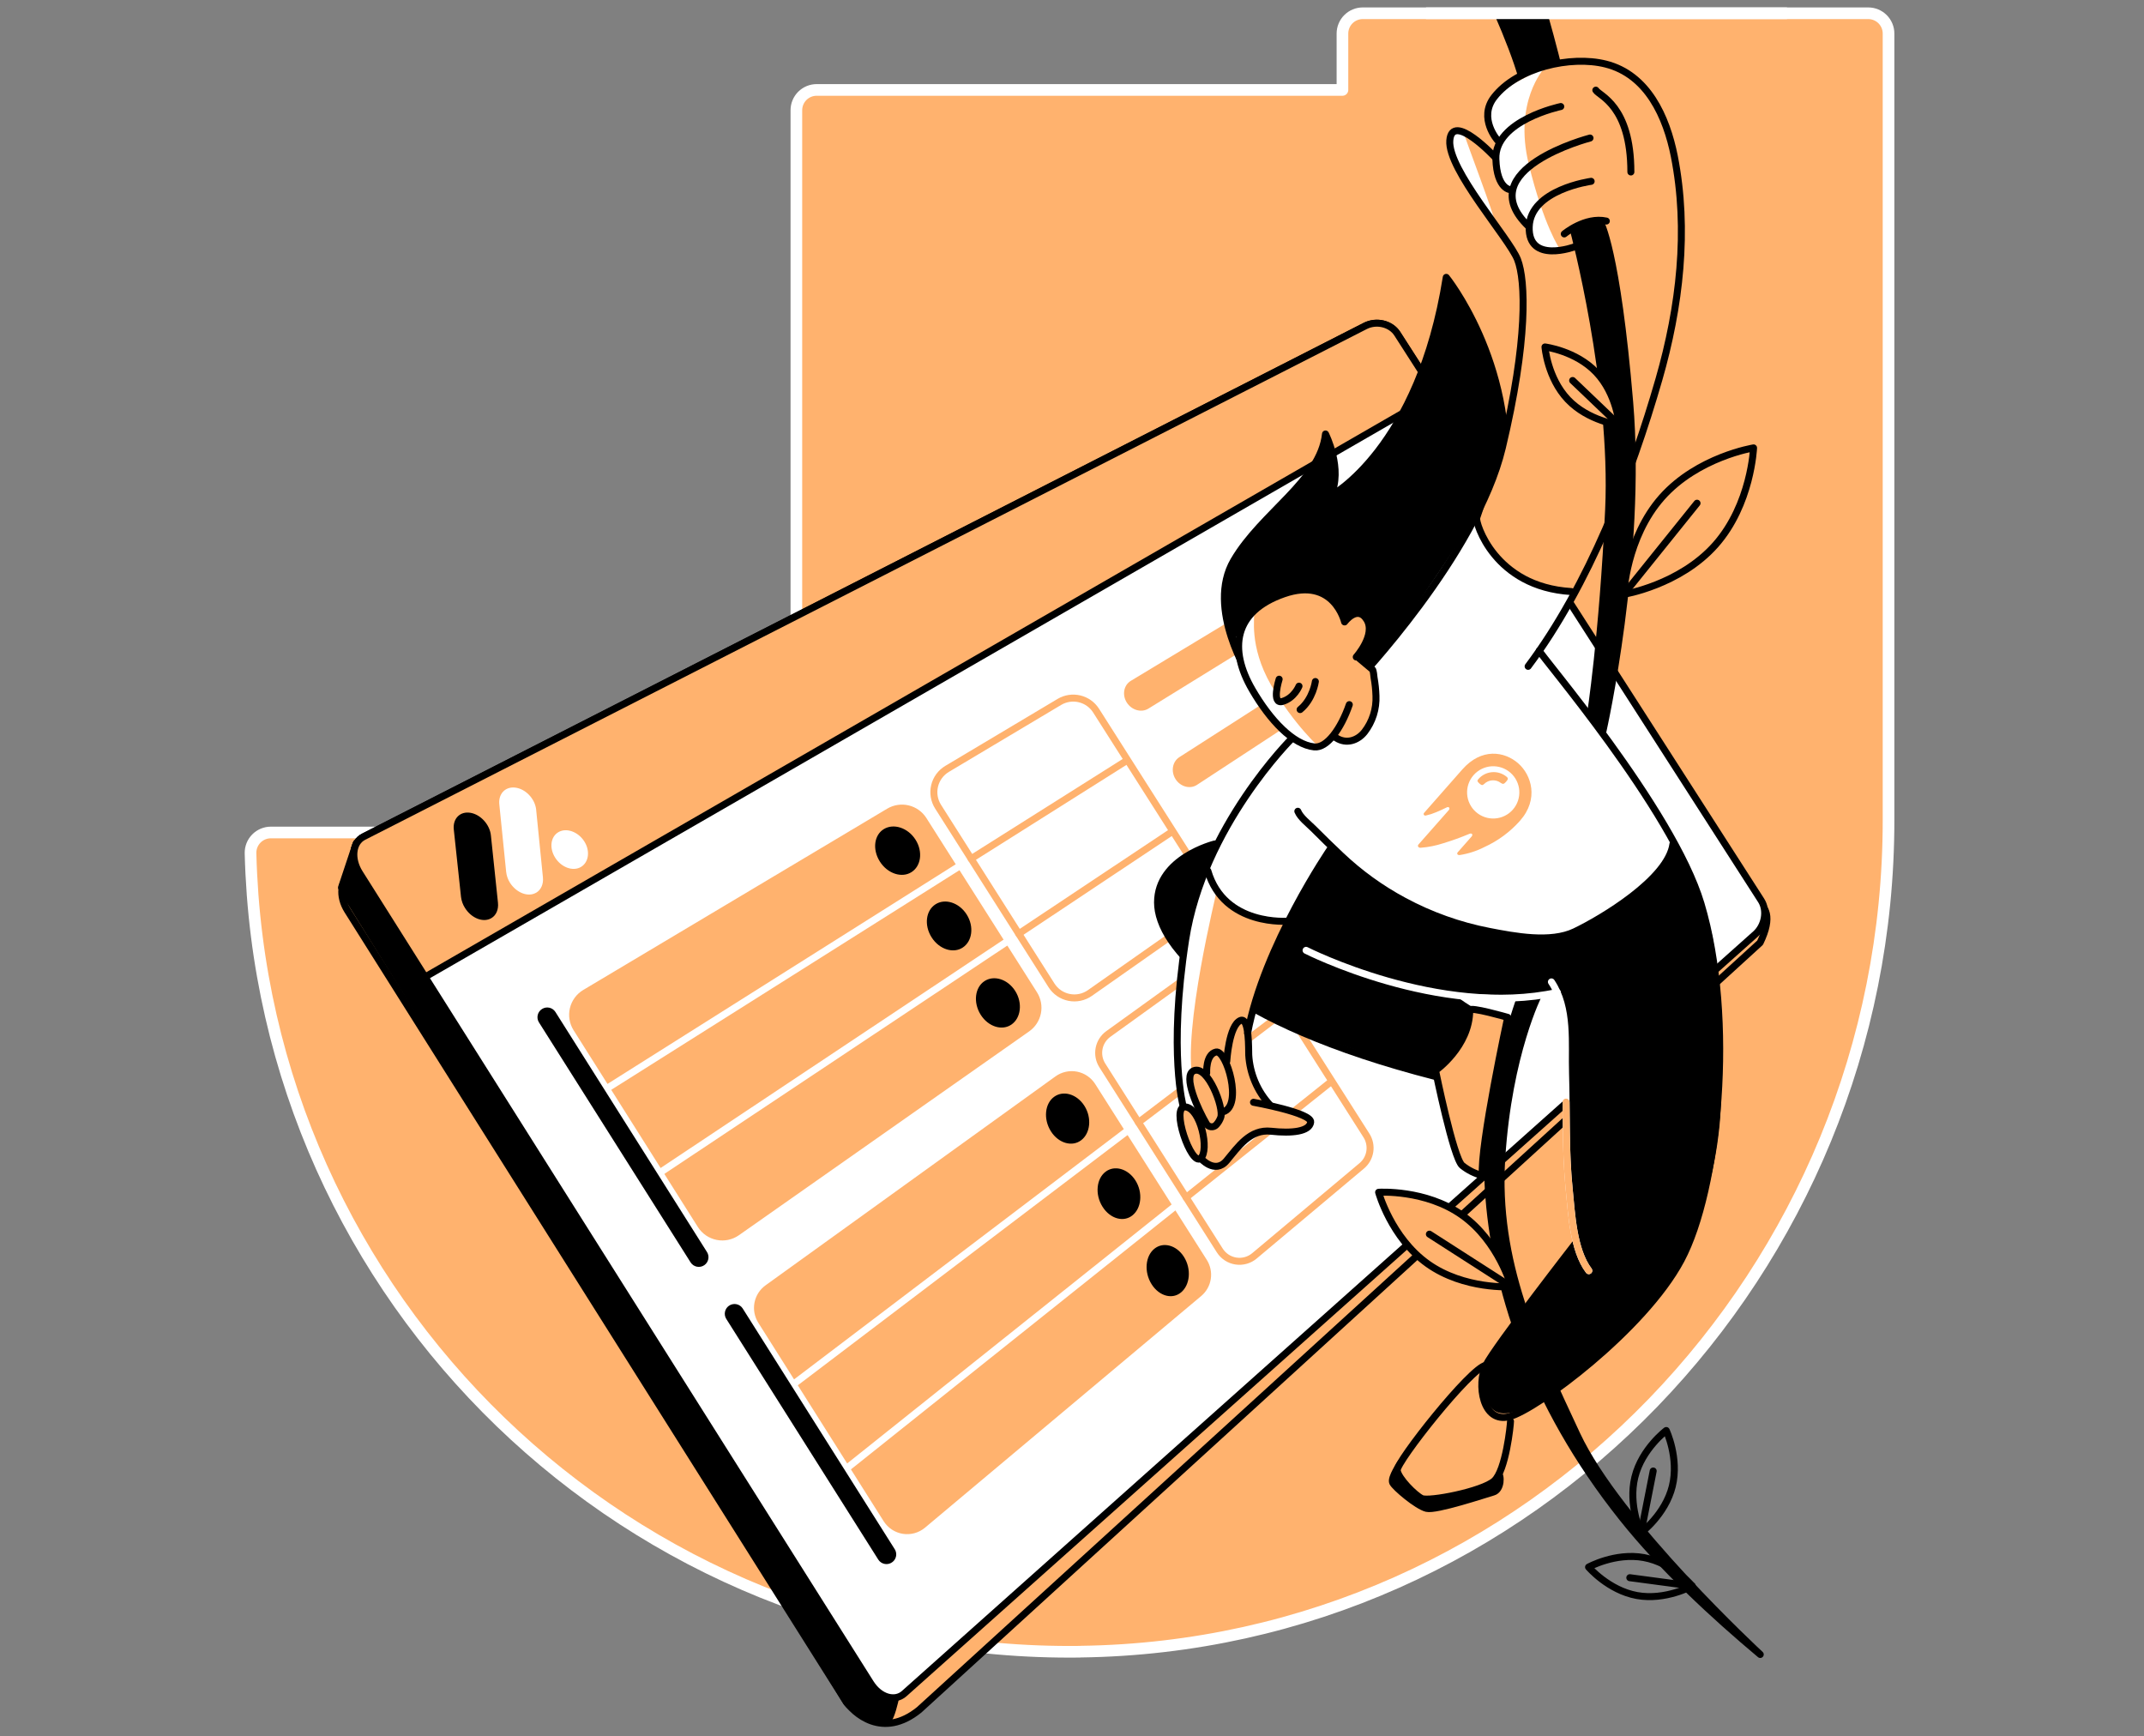 <svg width="368" height="298" viewBox="0 0 368 298" fill="none" xmlns="http://www.w3.org/2000/svg">
<rect x="0" y="0" width="368" height="298" fill="#808080" stroke="none"/>
<path d="M185.421 283.456C262.684 282.455 324.152 218.037 324.152 140.774V5.758C324.152 4.834 323.785 3.948 323.132 3.295C322.479 2.642 321.593 2.275 320.669 2.275H233.91C233.452 2.274 232.998 2.364 232.575 2.539C232.152 2.714 231.767 2.97 231.443 3.294C231.119 3.617 230.862 4.001 230.686 4.424C230.511 4.847 230.42 5.3 230.42 5.758V15.434H140.171C139.713 15.434 139.26 15.525 138.838 15.7C138.415 15.876 138.032 16.133 137.708 16.456C137.385 16.78 137.129 17.165 136.954 17.587C136.78 18.01 136.69 18.463 136.69 18.921V142.87H46.497C46.033 142.869 45.574 142.96 45.146 143.138C44.718 143.317 44.33 143.579 44.004 143.909C43.678 144.239 43.422 144.631 43.25 145.061C43.077 145.492 42.993 145.952 43.001 146.416C44.901 223.045 108.093 284.45 185.421 283.469" fill="#FFB26E"/>
<path d="M185.421 283.456C262.684 282.455 324.152 218.037 324.152 140.774V5.758C324.152 4.834 323.785 3.948 323.132 3.295C322.479 2.642 321.593 2.275 320.669 2.275H233.91C233.452 2.274 232.998 2.364 232.575 2.539C232.152 2.714 231.767 2.97 231.443 3.294C231.119 3.617 230.862 4.001 230.686 4.424C230.511 4.847 230.42 5.3 230.42 5.758V15.434H140.171C139.713 15.434 139.26 15.525 138.838 15.7C138.415 15.876 138.032 16.133 137.708 16.456C137.385 16.78 137.129 17.165 136.954 17.587C136.78 18.01 136.69 18.463 136.69 18.921V142.87H46.497C46.033 142.869 45.574 142.96 45.146 143.138C44.718 143.317 44.33 143.579 44.004 143.909C43.678 144.239 43.422 144.631 43.25 145.061C43.077 145.492 42.993 145.952 43.001 146.416C44.901 223.045 108.093 284.45 185.421 283.469" stroke="white" stroke-width="2" stroke-miterlimit="10" stroke-linejoin="round"/>
<path d="M302.106 161.786L157.775 293.439C151.508 298.515 146.526 294.093 144.979 291.656L59.646 156.258C58.102 153.808 58.41 151.002 60.337 150.021L231.735 62.644C234.777 60.907 239.755 62.886 240.857 64.606L296.352 152.892C297.445 154.593 306.45 152.771 302.106 161.786Z" fill="#FFB26E" stroke="black" stroke-width="1.2" stroke-linecap="round" stroke-linejoin="round"/>
<path d="M61.151 144.715L58.616 152.317C58.616 152.317 144.691 290.786 145.126 291.872C145.561 292.958 149.393 295.5 152 295.5C153.168 295.5 154.246 288.614 154.246 288.614L61.151 144.715Z" fill="black" stroke="black" stroke-width="1.2" stroke-linecap="round" stroke-linejoin="round"/>
<path d="M301.314 160.308L155.204 290.652C153.569 292.111 150.968 291.306 149.421 288.85L61.717 149.85C60.17 147.4 60.48 144.594 62.404 143.613L234.335 55.951C236.258 54.97 238.734 55.568 239.833 57.282L302.286 154.528C303.388 156.252 302.95 158.849 301.314 160.308Z" fill="white" stroke="black" stroke-width="1.2" stroke-linecap="round" stroke-linejoin="round"/>
<path d="M177.005 177.49L127.159 212.489C126.543 212.919 125.847 213.219 125.112 213.372C124.378 213.526 123.619 213.529 122.883 213.381C122.147 213.233 121.449 212.938 120.83 212.514C120.211 212.089 119.685 211.543 119.282 210.909L97.936 177.117C97.543 176.491 97.279 175.792 97.159 175.063C97.04 174.333 97.066 173.587 97.239 172.868C97.411 172.149 97.724 171.471 98.162 170.875C98.599 170.278 99.15 169.775 99.784 169.394L151.982 138.265C153.224 137.529 154.703 137.304 156.106 137.639C157.51 137.973 158.729 138.841 159.505 140.057L178.5 169.98C179.26 171.185 179.529 172.636 179.251 174.033C178.973 175.431 178.169 176.668 177.005 177.49Z" fill="#FFB26E" stroke="white" stroke-width="1.2" stroke-linecap="round" stroke-linejoin="round"/>
<path d="M157.651 143.789C159.119 146.102 158.714 148.967 156.751 150.194C154.789 151.421 151.992 150.521 150.507 148.169C149.022 145.817 149.424 142.962 151.406 141.768C153.389 140.574 156.185 141.477 157.651 143.789Z" fill="black" stroke="#FFB26E" stroke-width="1.2" stroke-linecap="round" stroke-linejoin="round"/>
<path d="M166.43 156.625C167.895 158.934 167.516 161.839 165.583 163.114C163.65 164.39 160.879 163.526 159.394 161.184C157.909 158.842 158.288 155.951 160.241 154.695C162.194 153.439 164.971 154.315 166.43 156.625Z" fill="black" stroke="#FFB26E" stroke-width="1.2" stroke-linecap="round" stroke-linejoin="round"/>
<path d="M174.755 169.741C176.22 172.05 175.863 174.994 173.96 176.319C172.056 177.644 169.308 176.819 167.827 174.481C166.345 172.142 166.695 169.195 168.618 167.9C170.542 166.604 173.289 167.432 174.755 169.741Z" fill="black" stroke="#FFB26E" stroke-width="1.2" stroke-linecap="round" stroke-linejoin="round"/>
<path d="M247.959 90.228L197.115 121.612C195.914 122.355 194.243 121.887 193.406 120.572C192.568 119.264 192.876 117.586 194.086 116.853L245.231 85.969C245.811 85.617 246.506 85.503 247.169 85.65C247.832 85.798 248.412 86.195 248.789 86.76V86.76C248.966 87.041 249.084 87.355 249.138 87.683C249.192 88.01 249.18 88.346 249.102 88.668C249.025 88.991 248.884 89.296 248.688 89.563C248.491 89.831 248.243 90.057 247.959 90.228V90.228Z" fill="#FFB26E"/>
<path d="M255.462 101.941L205.453 134.699C204.268 135.475 202.613 135.026 201.776 133.718C200.939 132.41 201.23 130.706 202.43 129.94L252.744 97.682C253.308 97.314 253.996 97.183 254.656 97.32C255.316 97.457 255.895 97.849 256.267 98.411V98.411C256.623 98.988 256.738 99.681 256.587 100.341C256.436 101.001 256.032 101.576 255.462 101.941V101.941Z" fill="#FFB26E"/>
<path d="M262.966 113.641L213.787 147.786C212.622 148.594 210.984 148.179 210.146 146.864C209.309 145.556 209.584 143.825 210.755 143.027L260.238 109.389C260.509 109.199 260.816 109.065 261.14 108.996C261.463 108.927 261.798 108.923 262.123 108.986C262.448 109.049 262.758 109.176 263.033 109.36C263.308 109.545 263.543 109.782 263.725 110.059V110.059C264.079 110.641 264.197 111.335 264.056 112.001C263.915 112.666 263.525 113.253 262.966 113.641V113.641Z" stroke="black" stroke-width="1.2" stroke-linecap="round" stroke-linejoin="round"/>
<path d="M104.082 186.852L164.631 148.666" stroke="white" stroke-width="1.2" stroke-linecap="round" stroke-linejoin="round"/>
<path d="M113.208 201.293L172.838 161.596" stroke="white" stroke-width="1.2" stroke-linecap="round" stroke-linejoin="round"/>
<path d="M205.492 157.488L187.076 170.418C186.562 170.78 185.98 171.033 185.365 171.163C184.75 171.293 184.116 171.297 183.499 171.174C182.883 171.052 182.298 170.806 181.779 170.451C181.261 170.096 180.819 169.64 180.482 169.11L161.013 138.441C160.68 137.917 160.456 137.331 160.353 136.718C160.251 136.105 160.272 135.478 160.416 134.874C160.56 134.269 160.824 133.7 161.191 133.199C161.559 132.699 162.024 132.277 162.557 131.958L181.836 120.461C182.875 119.843 184.114 119.654 185.29 119.934C186.466 120.213 187.486 120.94 188.136 121.959L206.741 151.192C207.383 152.2 207.611 153.418 207.378 154.59C207.145 155.763 206.47 156.801 205.492 157.488Z" fill="white" stroke="#FFB26E" stroke-width="1.2" stroke-linecap="round" stroke-linejoin="round"/>
<path d="M166.685 147.374L193.428 130.506" stroke="#FFB26E" stroke-width="1.2" stroke-linecap="round" stroke-linejoin="round"/>
<path d="M174.859 160.252L201.197 142.716" stroke="#FFB26E" stroke-width="1.2" stroke-linecap="round" stroke-linejoin="round"/>
<path d="M206.555 222.891L159.155 262.639C158.568 263.131 157.883 263.492 157.145 263.697C156.406 263.903 155.633 263.947 154.876 263.829C154.119 263.711 153.397 263.432 152.756 263.011C152.116 262.591 151.573 262.038 151.164 261.39L129.645 227.33C128.915 226.173 128.654 224.782 128.914 223.439C129.174 222.097 129.936 220.904 131.045 220.104L180.816 184.241C181.41 183.814 182.084 183.512 182.799 183.355C183.514 183.198 184.253 183.188 184.971 183.326C185.69 183.465 186.372 183.749 186.977 184.16C187.582 184.572 188.097 185.102 188.489 185.72L207.637 215.888C208.337 216.988 208.613 218.305 208.414 219.593C208.215 220.881 207.554 222.053 206.555 222.891V222.891Z" fill="#FFB26E" stroke="white" stroke-width="1.2" stroke-linecap="round" stroke-linejoin="round"/>
<path d="M186.635 189.462C188.1 191.774 187.783 194.78 185.922 196.177C184.06 197.574 181.342 196.808 179.867 194.466C178.392 192.124 178.699 189.118 180.577 187.751C182.454 186.384 185.166 187.153 186.635 189.462Z" fill="black" stroke="#FFB26E" stroke-width="1.2" stroke-linecap="round" stroke-linejoin="round"/>
<path d="M195.391 202.258C196.856 204.567 196.562 207.612 194.737 209.061C192.912 210.51 190.22 209.781 188.735 207.426C187.25 205.071 187.547 202.039 189.389 200.625C191.23 199.212 193.922 199.952 195.391 202.258Z" fill="black" stroke="#FFB26E" stroke-width="1.2" stroke-linecap="round" stroke-linejoin="round"/>
<path d="M203.712 215.368C205.178 217.677 204.906 220.761 203.107 222.26C201.308 223.758 198.646 223.071 197.161 220.729C195.676 218.387 195.947 215.306 197.766 213.84C199.584 212.375 202.26 213.078 203.712 215.368Z" fill="black" stroke="#FFB26E" stroke-width="1.2" stroke-linecap="round" stroke-linejoin="round"/>
<path d="M272.219 128.099L224.064 163.925C222.923 164.773 221.307 164.39 220.466 163.078C219.629 161.77 219.884 160.004 221.029 159.153L269.488 123.827C269.749 123.627 270.048 123.483 270.367 123.405C270.686 123.327 271.018 123.315 271.341 123.372C271.665 123.428 271.973 123.551 272.247 123.732C272.521 123.913 272.754 124.149 272.932 124.425V124.425C273.29 125.017 273.416 125.721 273.284 126.399C273.152 127.078 272.773 127.684 272.219 128.099Z" stroke="black" stroke-width="1.2" stroke-linecap="round" stroke-linejoin="round"/>
<path d="M279.723 139.809L232.399 177.013C231.277 177.892 229.677 177.536 228.84 176.224C228.002 174.916 228.241 173.123 229.37 172.253L276.995 135.556C277.245 135.347 277.538 135.194 277.852 135.107C278.167 135.02 278.497 135.001 278.819 135.052C279.142 135.103 279.449 135.222 279.722 135.401C279.995 135.581 280.226 135.817 280.4 136.093V136.093C280.753 136.69 280.879 137.395 280.755 138.077C280.631 138.76 280.264 139.375 279.723 139.809V139.809Z" fill="#FFB26E" stroke="black" stroke-width="1.2" stroke-linecap="round" stroke-linejoin="round"/>
<path d="M136.138 237.6L193.468 194.097" stroke="white" stroke-width="1.2" stroke-linecap="round" stroke-linejoin="round"/>
<path d="M145.26 252.045L201.671 207.027" stroke="white" stroke-width="1.2" stroke-linecap="round" stroke-linejoin="round"/>
<path d="M233.736 200.079L215.314 215.531C214.878 215.897 214.368 216.166 213.82 216.319C213.271 216.472 212.696 216.506 212.133 216.419C211.57 216.332 211.032 216.126 210.555 215.814C210.078 215.503 209.673 215.093 209.368 214.612L189.199 182.838C188.653 181.977 188.456 180.94 188.649 179.939C188.841 178.937 189.409 178.047 190.236 177.451L209.571 163.516C210.013 163.198 210.515 162.974 211.047 162.857C211.579 162.74 212.13 162.732 212.665 162.835C213.2 162.938 213.708 163.149 214.158 163.455C214.609 163.761 214.992 164.156 215.285 164.616L234.538 194.869C235.059 195.686 235.265 196.666 235.118 197.625C234.971 198.583 234.48 199.456 233.736 200.079V200.079Z" fill="white" stroke="#FFB26E" stroke-width="1.2" stroke-linecap="round" stroke-linejoin="round"/>
<path d="M195.411 192.621L220.731 173.405" stroke="#FFB26E" stroke-width="1.2" stroke-linecap="round" stroke-linejoin="round"/>
<path d="M203.585 205.499L228.5 185.615" stroke="#FFB26E" stroke-width="1.2" stroke-linecap="round" stroke-linejoin="round"/>
<path d="M120.558 216.627C120.441 216.71 120.308 216.768 120.167 216.799C120.027 216.829 119.882 216.831 119.74 216.804C119.599 216.776 119.465 216.721 119.346 216.641C119.227 216.56 119.125 216.457 119.047 216.336L93.01 175.135C92.935 175.015 92.885 174.88 92.863 174.74C92.841 174.6 92.847 174.457 92.882 174.32C92.916 174.182 92.977 174.053 93.062 173.94C93.147 173.826 93.254 173.731 93.376 173.66V173.66C93.612 173.515 93.895 173.469 94.164 173.53C94.434 173.591 94.669 173.755 94.819 173.987L120.846 215.201C120.989 215.43 121.039 215.706 120.985 215.971C120.932 216.236 120.779 216.471 120.558 216.627V216.627Z" fill="black" stroke="black" stroke-width="1.2" stroke-miterlimit="10"/>
<path d="M152.846 267.579C152.73 267.677 152.595 267.749 152.449 267.791C152.303 267.833 152.149 267.843 151.999 267.821C151.849 267.798 151.705 267.744 151.578 267.662C151.45 267.58 151.342 267.471 151.259 267.343L125.164 226.028C125.021 225.798 124.971 225.522 125.024 225.257C125.076 224.991 125.228 224.756 125.448 224.598V224.598C125.566 224.513 125.699 224.452 125.841 224.42C125.982 224.388 126.129 224.386 126.272 224.412C126.414 224.439 126.55 224.494 126.671 224.575C126.791 224.656 126.894 224.761 126.972 224.883L153.068 266.198C153.206 266.416 153.259 266.676 153.218 266.931C153.177 267.185 153.045 267.415 152.846 267.579Z" fill="black" stroke="black" stroke-width="1.2" stroke-miterlimit="10"/>
<path d="M246.48 67.619L239.833 57.266C238.734 55.552 236.258 54.953 234.335 55.935L62.404 143.596C60.48 144.578 60.17 147.384 61.717 149.834L72.966 167.664L246.48 67.619Z" fill="#FFB26E" stroke="black" stroke-width="1.2" stroke-linecap="round" stroke-linejoin="round"/>
<path d="M84.3 157.593C82.929 158.375 80.918 157.593 79.809 155.82C79.442 155.248 79.21 154.601 79.128 153.926L77.889 142.35C77.696 140.479 78.971 139.203 80.734 139.491C82.497 139.779 84.071 141.513 84.26 143.377L85.471 154.914C85.598 156.095 85.16 157.109 84.3 157.593Z" fill="black"/>
<path d="M91.996 153.22C90.626 154.001 88.627 153.22 87.531 151.496C87.172 150.928 86.948 150.286 86.877 149.618L85.716 138.17C85.464 136.309 86.674 134.968 88.421 135.167C90.168 135.367 91.777 137.018 92.019 138.873C92.033 138.966 92.041 139.06 92.045 139.154L93.187 150.56C93.308 151.728 92.86 152.735 92.006 153.223L91.996 153.22Z" fill="white"/>
<path d="M95.885 142.792C97.262 142.023 99.225 142.753 100.281 144.388C101.338 146.023 101.063 148.015 99.693 148.801C98.322 149.586 96.35 148.866 95.293 147.198C94.237 145.53 94.505 143.56 95.885 142.792Z" fill="white"/>
<path d="M257.111 252.856C257.713 253.056 257.713 255.663 256.309 256.065C254.906 256.467 246.497 259.274 244.861 258.871C243.226 258.469 239.448 255.273 239.045 254.459C238.643 253.644 240.449 251.051 240.449 251.051" fill="black"/>
<path d="M257.111 252.856C257.713 253.056 257.713 255.663 256.309 256.065C254.906 256.467 246.497 259.274 244.861 258.871C243.226 258.469 239.448 255.273 239.045 254.459C238.643 253.644 240.449 251.051 240.449 251.051" stroke="black" stroke-width="1.2" stroke-linecap="round" stroke-linejoin="round"/>
<path d="M259.266 243.93C259.266 244.531 258.465 252.352 256.46 254.158C254.455 255.963 245.227 257.756 244.03 257.167C242.833 256.578 240.017 253.759 239.817 252.352C239.618 250.946 252.453 234.689 255.06 234.303" fill="#FFB26E"/>
<path d="M259.266 243.93C259.266 244.531 258.465 252.352 256.46 254.158C254.455 255.963 245.227 257.756 244.03 257.167C242.833 256.578 240.017 253.759 239.817 252.352C239.618 250.946 252.453 234.689 255.06 234.303" stroke="black" stroke-width="1.2" stroke-linecap="round" stroke-linejoin="round"/>
<path d="M246.418 184.758C210.313 175.534 198.682 162.496 198.682 154.875C198.682 147.253 208.495 144.846 208.495 144.846" stroke="black" stroke-width="1.2" stroke-linecap="round" stroke-linejoin="round"/>
<path d="M270.508 213.546C270.293 213.762 256.613 230.591 255.488 234.153C254.363 237.715 254.147 240.325 256.47 242.065C258.792 243.805 263.993 240.544 265.592 239.821C267.192 239.098 284.776 224.618 288.394 216.725C292.012 208.832 294.259 201.885 295.129 193.272C295.999 184.66 295.129 165.113 293.68 159.755C292.231 154.397 288.119 145.493 288.119 145.493L223.619 144.479C223.619 144.479 207.919 144.623 207.837 144.843C207.755 145.062 198.054 148.735 198.924 155.283C199.794 161.832 206.895 170.107 220.512 175.609C234.129 181.111 246.212 184.585 246.212 184.585L254.896 174.232L245.054 169.6C245.054 169.6 249.839 170.477 250.117 170.49L250.984 170.533C254.507 170.699 264.094 171.112 265.684 170.758C267.646 170.323 266.992 169.093 268 171.046C269.007 172.999 269.233 194.067 269.449 198.555C269.665 203.043 270.508 213.546 270.508 213.546Z" fill="black"/>
<path d="M206.512 149.913C206.512 149.913 202.587 162.29 202.388 171.05C202.188 179.809 201.881 182.416 202.532 186.037C203.182 189.658 205.148 198.849 207.238 199.572C209.329 200.295 210.784 199.137 213.1 196.534C215.416 193.93 218.098 194.142 220.774 194.362C223.449 194.581 224.61 194.218 224.83 193.132C225.049 192.046 222.439 190.669 220.702 190.381C218.965 190.093 218 190 218 190C218 190 213.535 185.252 214.186 178.651C214.837 172.05 221.428 158.093 221.428 158.093C221.428 158.093 214.042 158.237 211.075 155.051C208.109 151.865 206.512 149.913 206.512 149.913Z" fill="#FFB26E"/>
<path d="M208.831 152.892C208.831 153.219 202.905 176.891 204.75 185.36C206 192.5 204.38 193.94 204.38 193.94C204.38 193.94 201.01 179.822 201.989 172.655C202.967 165.489 205.587 152.569 206.568 150.505C207.549 148.441 208.831 152.892 208.831 152.892Z" fill="white"/>
<path d="M251.288 23.009C251.396 23.444 256.826 37.886 256.499 37.886C256.172 37.886 248.449 26.382 248.838 24.099C249.228 21.816 251.288 23.009 251.288 23.009Z" fill="white"/>
<path d="M257.042 2.219C258.808 6.269 260.352 10.226 261.271 13.468L267.692 12.467C267.692 12.467 266.61 7.92 264.918 2L257.042 2.219Z" fill="black" stroke="black" stroke-width="1.2" stroke-linecap="round" stroke-linejoin="round"/>
<path d="M272.258 10.413C272.258 10.413 262.704 10.305 258.576 14.43C254.448 18.554 273.017 13.121 273.017 13.121L272.258 10.413Z" fill="#FFB26E"/>
<path d="M265.007 11.79C265.007 11.79 259.793 17.436 262.39 28.145C264.987 38.854 267.748 42.769 267.748 42.769C267.748 42.769 261.818 44.078 262.465 38.939C262.465 38.939 259.194 35.459 259.194 32.56C259.194 32.56 255.07 29.195 257.134 24.419C257.134 24.419 254.128 20.762 255.433 18.011C256.738 15.26 265.007 11.79 265.007 11.79Z" fill="white"/>
<path d="M214.477 116.179C214.477 116.179 206.954 104.42 211.762 96.197C216.57 87.974 226.638 82.514 227.509 74.481C227.509 74.481 230.583 80.509 228.375 85.121C228.375 85.121 243.579 77.085 248.237 47.6C248.237 47.6 259.95 62.074 258.347 82.734C256.744 103.393 232.179 116.797 232.179 116.797L214.477 116.179Z" fill="black" stroke="black" stroke-width="1.2" stroke-linecap="round" stroke-linejoin="round"/>
<path d="M260.084 71.004C259.976 71.439 253.784 89.792 253.784 89.792C253.784 89.792 254.765 93.482 255.956 95.003C256.46 95.657 266.014 102.255 269.638 100.976C274.62 99.216 274.852 87.944 274.852 87.944L260.084 71.004Z" fill="#FFB26E"/>
<path d="M252.862 89.194C252.862 89.194 237.642 113.281 230.403 119.797C223.165 126.313 222.007 125.878 217.372 132.393C212.737 138.909 206.947 148.899 206.947 148.899C206.947 148.899 208.396 154.113 211.582 155.702C214.768 157.292 220.993 157.874 220.993 157.874L228.516 146.004C228.516 146.004 238.07 152.807 242.123 155.123C246.176 157.439 259.649 161.07 264.284 161.07C268.919 161.07 279.775 155.28 282.814 151.95C285.853 148.621 287.884 145.144 286.579 142.828C285.274 140.512 264.716 111.554 264.716 111.554L270.508 102C270.508 102 261.098 100.407 258.491 97.8C255.884 95.193 252.862 89.194 252.862 89.194Z" fill="white"/>
<path d="M206.074 198.8C207.631 197.44 206.074 190.175 203.457 189.969C200.84 189.763 204.471 200.204 206.074 198.8Z" fill="#FFB26E" stroke="black" stroke-width="1.2" stroke-linecap="round" stroke-linejoin="round"/>
<path d="M207.068 192.86C207.151 193.002 207.266 193.123 207.403 193.213C207.541 193.303 207.697 193.359 207.861 193.378C208.024 193.397 208.189 193.377 208.344 193.321C208.498 193.264 208.637 193.173 208.75 193.053C209.09 192.685 209.353 192.252 209.525 191.781C210.127 190.175 207.317 182.753 204.91 183.757C202.937 184.578 205.682 190.508 207.068 192.86Z" stroke="black" stroke-width="1.2" stroke-linecap="round" stroke-linejoin="round"/>
<path d="M209.917 190.813C213.391 189.874 210.526 180.146 208.723 180.548C206.921 180.951 207.117 184.146 207.117 184.146" stroke="black" stroke-width="1.2" stroke-linecap="round" stroke-linejoin="round"/>
<path d="M264.209 111.678C264.209 112.28 287.073 138.762 291.959 155.081C297.873 174.821 294.969 204.223 288.551 216.248C282.134 228.272 263.692 241.921 259.067 243.125C254.442 244.329 253.45 237.509 255.053 234.293C256.656 231.078 270.698 213.032 270.698 213.032" stroke="black" stroke-width="1.2" stroke-linecap="round" stroke-linejoin="round"/>
<path d="M222.762 139.23C223.201 140.322 224.617 141.388 225.418 142.196C226.966 143.763 228.562 145.297 230.161 146.815C233.397 149.882 237.027 152.505 240.956 154.613C245.55 157.09 250.494 158.855 255.619 159.846C259.94 160.681 266.135 161.881 270.289 159.895C274.901 157.688 286.347 150.868 287.148 144.849" stroke="black" stroke-width="1.2" stroke-linecap="round" stroke-linejoin="round"/>
<path d="M217.934 189.586C215.797 187.247 214.527 184.245 214.336 181.082C214.291 180.349 214.474 174.513 212.93 175.128C210.925 175.93 210.565 182.125 210.565 182.125" stroke="black" stroke-width="1.2" stroke-linecap="round" stroke-linejoin="round"/>
<path d="M206.081 198.777C206.081 198.777 208.521 201.607 210.526 199.203C212.531 196.798 214.559 193.743 218.17 194.142C221.781 194.541 224.768 194.188 224.967 192.582C225.167 190.976 215.154 189.174 215.154 189.174" stroke="black" stroke-width="1.2" stroke-linecap="round" stroke-linejoin="round"/>
<path d="M232.791 116.964C232.791 116.964 253.45 95.304 257.863 76.849C262.276 58.395 261.873 48.17 260.48 44.559C259.086 40.947 248.446 29.113 248.848 24.099C249.251 19.084 256.62 26.99 256.62 26.99" stroke="black" stroke-width="1.2" stroke-linecap="round" stroke-linejoin="round"/>
<path d="M257.062 24.099C257.062 24.099 253.65 20.288 256.46 16.677C260.431 11.571 269.58 9.481 275.601 10.992C282.798 12.797 286.032 20.056 287.377 26.791C289.879 39.465 288.316 52.68 284.744 65.094C280.001 81.576 272.674 100.515 262.292 114.357" stroke="black" stroke-width="1.2" stroke-linecap="round" stroke-linejoin="round"/>
<path d="M253.45 88.883C253.251 89.688 256.46 100.717 269.697 101.522" stroke="black" stroke-width="1.2" stroke-linecap="round" stroke-linejoin="round"/>
<path d="M267.892 18.283C267.892 18.283 256.538 20.664 256.754 27.281C256.927 32.587 259.325 32.564 259.325 32.564" stroke="black" stroke-width="1.2" stroke-linecap="round" stroke-linejoin="round"/>
<path d="M272.913 23.69C272.913 23.69 252.165 29.084 262.37 38.857" stroke="black" stroke-width="1.2" stroke-linecap="round" stroke-linejoin="round"/>
<path d="M273.106 31.118C273.106 31.118 262.678 32.525 262.475 38.942C262.272 45.36 270.296 42.35 270.296 42.35" stroke="black" stroke-width="1.2" stroke-linecap="round" stroke-linejoin="round"/>
<path d="M268.494 40.146C268.494 40.146 272.092 37.137 275.713 37.938" stroke="black" stroke-width="1.2" stroke-linecap="round" stroke-linejoin="round"/>
<path d="M273.91 15.473C274.512 16.477 279.926 18.09 279.926 29.515" stroke="black" stroke-width="1.2" stroke-linecap="round" stroke-linejoin="round"/>
<path d="M228.379 145.647C228.379 145.647 216.93 162.297 214.137 177.34" stroke="black" stroke-width="1.2" stroke-linecap="round" stroke-linejoin="round"/>
<path d="M221.752 126.725C221.752 126.725 206.512 141.837 203.506 161.292C200.5 180.748 203.107 189.975 203.107 189.975" stroke="black" stroke-width="1.2" stroke-linecap="round" stroke-linejoin="round"/>
<path d="M207.317 149.458C210.127 159.088 221.156 158.083 221.156 158.083" stroke="black" stroke-width="1.2" stroke-linecap="round" stroke-linejoin="round"/>
<path d="M248.636 170.719C249.44 171.321 252.446 173.728 255.256 174.729" stroke="black" stroke-width="1.2" stroke-linecap="round" stroke-linejoin="round"/>
<path d="M275.14 125.443C275.14 125.443 281.931 95.304 279.72 69.028C277.508 42.753 274.705 38.138 274.705 38.138L270.09 39.544C270.09 39.544 277.113 65.82 276.108 87.48C275.104 109.14 272.962 122.839 272.962 122.839" fill="black"/>
<path d="M275.14 125.443C275.14 125.443 281.931 95.304 279.72 69.028C277.508 42.753 274.705 38.138 274.705 38.138L270.09 39.544C270.09 39.544 277.113 65.82 276.108 87.48C275.104 109.14 272.962 122.839 272.962 122.839" stroke="black" stroke-width="1.2" stroke-linecap="round" stroke-linejoin="round"/>
<path d="M261.271 170.117C261.271 170.719 254.455 187.568 255.456 204.014C256.456 220.46 262.678 240.721 278.522 260.575C285.241 268.998 294.128 277.241 302.132 283.94C302.132 283.94 277.747 261.396 270.652 246.193C263.558 230.99 256.61 216.656 257.768 198.705C258.926 180.754 264.137 170.618 264.137 170.618" fill="black"/>
<path d="M261.271 170.117C261.271 170.719 254.455 187.568 255.456 204.014C256.456 220.46 262.678 240.721 278.522 260.575C285.241 268.998 294.128 277.241 302.132 283.94C302.132 283.94 277.747 261.396 270.652 246.193C263.558 230.99 256.61 216.656 257.768 198.705C258.926 180.754 264.137 170.618 264.137 170.618" stroke="black" stroke-width="1.2" stroke-linecap="round" stroke-linejoin="round"/>
<path d="M258.609 133.319C258.936 133.594 258.831 133.79 258.485 134.183C258.138 134.575 257.981 134.608 257.631 134.385C257.213 134.055 256.688 133.89 256.156 133.919C255.624 133.949 255.122 134.171 254.743 134.546C254.468 134.811 254.298 134.788 253.941 134.474C253.585 134.16 253.496 133.999 253.729 133.734C254.323 133.035 255.169 132.599 256.083 132.522C256.997 132.444 257.905 132.73 258.609 133.319V133.319ZM260.62 131.029C258.229 128.923 254.281 128.321 250.991 132.056L244.455 139.481C244.424 139.508 244.398 139.54 244.381 139.577C244.364 139.614 244.355 139.655 244.355 139.696C244.355 139.737 244.364 139.777 244.381 139.814C244.398 139.851 244.424 139.884 244.455 139.91C244.494 139.938 244.539 139.958 244.587 139.967C244.634 139.976 244.683 139.974 244.73 139.962C245.337 139.828 245.931 139.637 246.503 139.393C247.213 139.102 247.733 138.85 248.256 138.595C248.472 138.487 248.603 138.484 248.701 138.572C248.799 138.66 248.832 138.85 248.668 139.037L243.477 144.924C243.445 144.953 243.419 144.988 243.402 145.028C243.384 145.067 243.375 145.11 243.375 145.153C243.375 145.197 243.384 145.239 243.402 145.279C243.419 145.318 243.445 145.353 243.477 145.382C243.527 145.425 243.585 145.457 243.647 145.476C243.71 145.495 243.776 145.501 243.84 145.494C245.155 145.393 246.453 145.135 247.707 144.725C249.229 144.264 250.727 143.725 252.194 143.109C252.41 143.017 252.551 143.04 252.639 143.109C252.728 143.178 252.76 143.371 252.594 143.557L250.216 146.259C250.185 146.285 250.161 146.317 250.144 146.353C250.127 146.389 250.119 146.428 250.119 146.468C250.119 146.508 250.127 146.547 250.144 146.584C250.161 146.62 250.185 146.652 250.216 146.678C250.313 146.738 250.429 146.763 250.543 146.746C252.035 146.513 253.481 146.043 254.824 145.353C257.129 144.297 259.19 142.775 260.876 140.881C264.205 137.136 262.835 132.982 260.62 131.036V131.029ZM259.665 138.952C258.879 139.845 257.771 140.389 256.584 140.465C255.396 140.541 254.228 140.142 253.334 139.356C252.441 138.57 251.897 137.461 251.821 136.274C251.745 135.086 252.144 133.918 252.93 133.025C253.32 132.582 253.792 132.221 254.321 131.962C254.85 131.702 255.424 131.549 256.012 131.511C256.6 131.474 257.19 131.553 257.747 131.743C258.305 131.933 258.819 132.231 259.261 132.621C259.704 133.01 260.065 133.482 260.324 134.011C260.584 134.54 260.737 135.115 260.775 135.702C260.812 136.29 260.733 136.88 260.543 137.437C260.353 137.995 260.055 138.509 259.665 138.952Z" fill="#FFB26E"/>
<path d="M285.997 245.506C285.997 245.506 288.234 250.229 287.037 255.074C285.84 259.918 281.656 263.055 281.656 263.055C281.656 263.055 279.415 258.332 280.616 253.487C281.816 248.643 285.997 245.506 285.997 245.506Z" stroke="black" stroke-width="1.2" stroke-linecap="round" stroke-linejoin="round"/>
<path d="M283.756 252.454L281.669 263.055" stroke="black" stroke-width="1.2" stroke-linecap="round" stroke-linejoin="round"/>
<path d="M272.664 268.946C272.664 268.946 277.243 266.417 282.15 267.31C287.056 268.203 290.448 272.187 290.448 272.187C290.448 272.187 285.869 274.716 280.962 273.823C276.056 272.93 272.664 268.946 272.664 268.946Z" stroke="black" stroke-width="1.2" stroke-linecap="round" stroke-linejoin="round"/>
<path d="M279.742 270.765L290.452 272.191" stroke="black" stroke-width="1.2" stroke-linecap="round" stroke-linejoin="round"/>
<path d="M266.286 168.515C269.351 173.094 268.549 179.004 268.716 184.274C268.919 190.796 268.673 197.515 269.331 204.008C269.756 208.224 270.018 214.514 272.707 218.073" stroke="white" stroke-width="1.2" stroke-linecap="round" stroke-linejoin="round"/>
<path d="M224.176 163.098C224.176 163.098 247.043 174.729 267.3 170.317" stroke="white" stroke-width="1.2" stroke-linecap="round" stroke-linejoin="round"/>
<path d="M252.266 173.369C252.266 172.714 258.782 174.598 258.782 174.598C258.782 174.598 254.003 196.749 254.438 201.747C253.167 201.427 251.981 200.835 250.961 200.011C249.443 198.702 246.401 183.721 246.401 183.721C246.401 183.721 252.266 179.593 252.266 173.369Z" fill="#FFB26E" stroke="black" stroke-width="1.2" stroke-linecap="round" stroke-linejoin="round"/>
<path d="M268.804 189.148C268.853 194.11 268.837 199.124 269.331 204.008C269.756 208.224 270.018 214.514 272.707 218.073" stroke="#FFB26E" stroke-width="1.2" stroke-linecap="round" stroke-linejoin="round"/>
<path d="M232.176 112.051L235.542 114.874C235.755 115.038 235.804 116.055 235.846 116.297C236.03 117.325 236.14 118.364 236.173 119.408C236.276 121.646 235.581 123.849 234.211 125.622C233.013 127.124 231.071 127.745 229.357 126.646L228.621 126.172L232.176 112.051Z" fill="#FFB26E" stroke="black" stroke-width="1.2" stroke-linecap="round" stroke-linejoin="round"/>
<path d="M230.786 106.736C230.786 106.736 228.981 98.912 220.355 101.921C211.73 104.93 210.892 111.407 214.938 118.371C218.003 123.644 221.961 127.798 225.569 128.184C229.177 128.57 233.393 119.159 232.791 112.742C232.791 112.742 236.2 108.928 234.597 106.321C232.994 103.714 230.786 106.736 230.786 106.736Z" fill="#FFB26E"/>
<path d="M225.772 116.964C225.772 116.964 225.369 119.974 223.155 121.779" stroke="black" stroke-width="1.2" stroke-linecap="round" stroke-linejoin="round"/>
<path d="M215.236 105.264C215.455 105.699 214.255 110.749 218.18 117.589C222.105 124.429 226.648 128.449 226.648 128.449C226.648 128.449 218.615 126.725 215.344 119.434C212.073 112.143 212.138 109.336 212.138 109.336L215.236 105.264Z" fill="white"/>
<path d="M232.791 112.755C232.791 112.755 236.2 108.941 234.597 106.334C232.994 103.727 230.786 106.736 230.786 106.736C230.786 106.736 228.981 98.912 220.355 101.921C211.73 104.93 210.892 111.407 214.938 118.371C218.003 123.644 221.961 127.798 225.569 128.184C227.76 128.429 230.171 125.053 231.597 120.929" stroke="black" stroke-width="1.2" stroke-linecap="round" stroke-linejoin="round"/>
<path d="M219.554 116.565C219.554 116.565 218.15 120.978 220.155 120.376C222.161 119.774 222.962 117.759 222.962 117.759" stroke="black" stroke-width="1.2" stroke-linecap="round" stroke-linejoin="round"/>
<path d="M236.628 204.619C236.628 204.619 244.691 204.083 250.978 208.561C257.264 213.039 259.397 220.83 259.397 220.83C259.397 220.83 251.334 221.367 245.047 216.889C238.761 212.411 236.628 204.619 236.628 204.619Z" fill="#FFB26E" stroke="black" stroke-width="1.2" stroke-linecap="round" stroke-linejoin="round"/>
<path d="M245.342 211.806L259.397 220.83" stroke="black" stroke-width="1.2" stroke-linecap="round" stroke-linejoin="round"/>
<path d="M300.984 76.869C300.984 76.869 300.592 86.571 294.442 93.508C288.293 100.446 278.706 101.996 278.706 101.996C278.706 101.996 279.095 92.298 285.247 85.357C291.4 78.416 300.984 76.869 300.984 76.869Z" fill="#FFB26E" stroke="black" stroke-width="1.2" stroke-linecap="round" stroke-linejoin="round"/>
<path d="M291.282 86.361L278.702 101.996" stroke="black" stroke-width="1.2" stroke-linecap="round" stroke-linejoin="round"/>
<path d="M265.183 59.546C265.183 59.546 270.479 60.2 273.995 63.909C277.512 67.619 277.92 72.927 277.92 72.927C277.92 72.927 272.625 72.273 269.108 68.564C265.592 64.855 265.183 59.546 265.183 59.546Z" fill="#FFB26E" stroke="black" stroke-width="1.2" stroke-linecap="round" stroke-linejoin="round"/>
<path d="M269.93 65.303L277.911 72.927" stroke="black" stroke-width="1.2" stroke-linecap="round" stroke-linejoin="round"/>
<path d="M306.721 2.275H244.763" stroke="white" stroke-width="2" stroke-miterlimit="10"/>
</svg>
